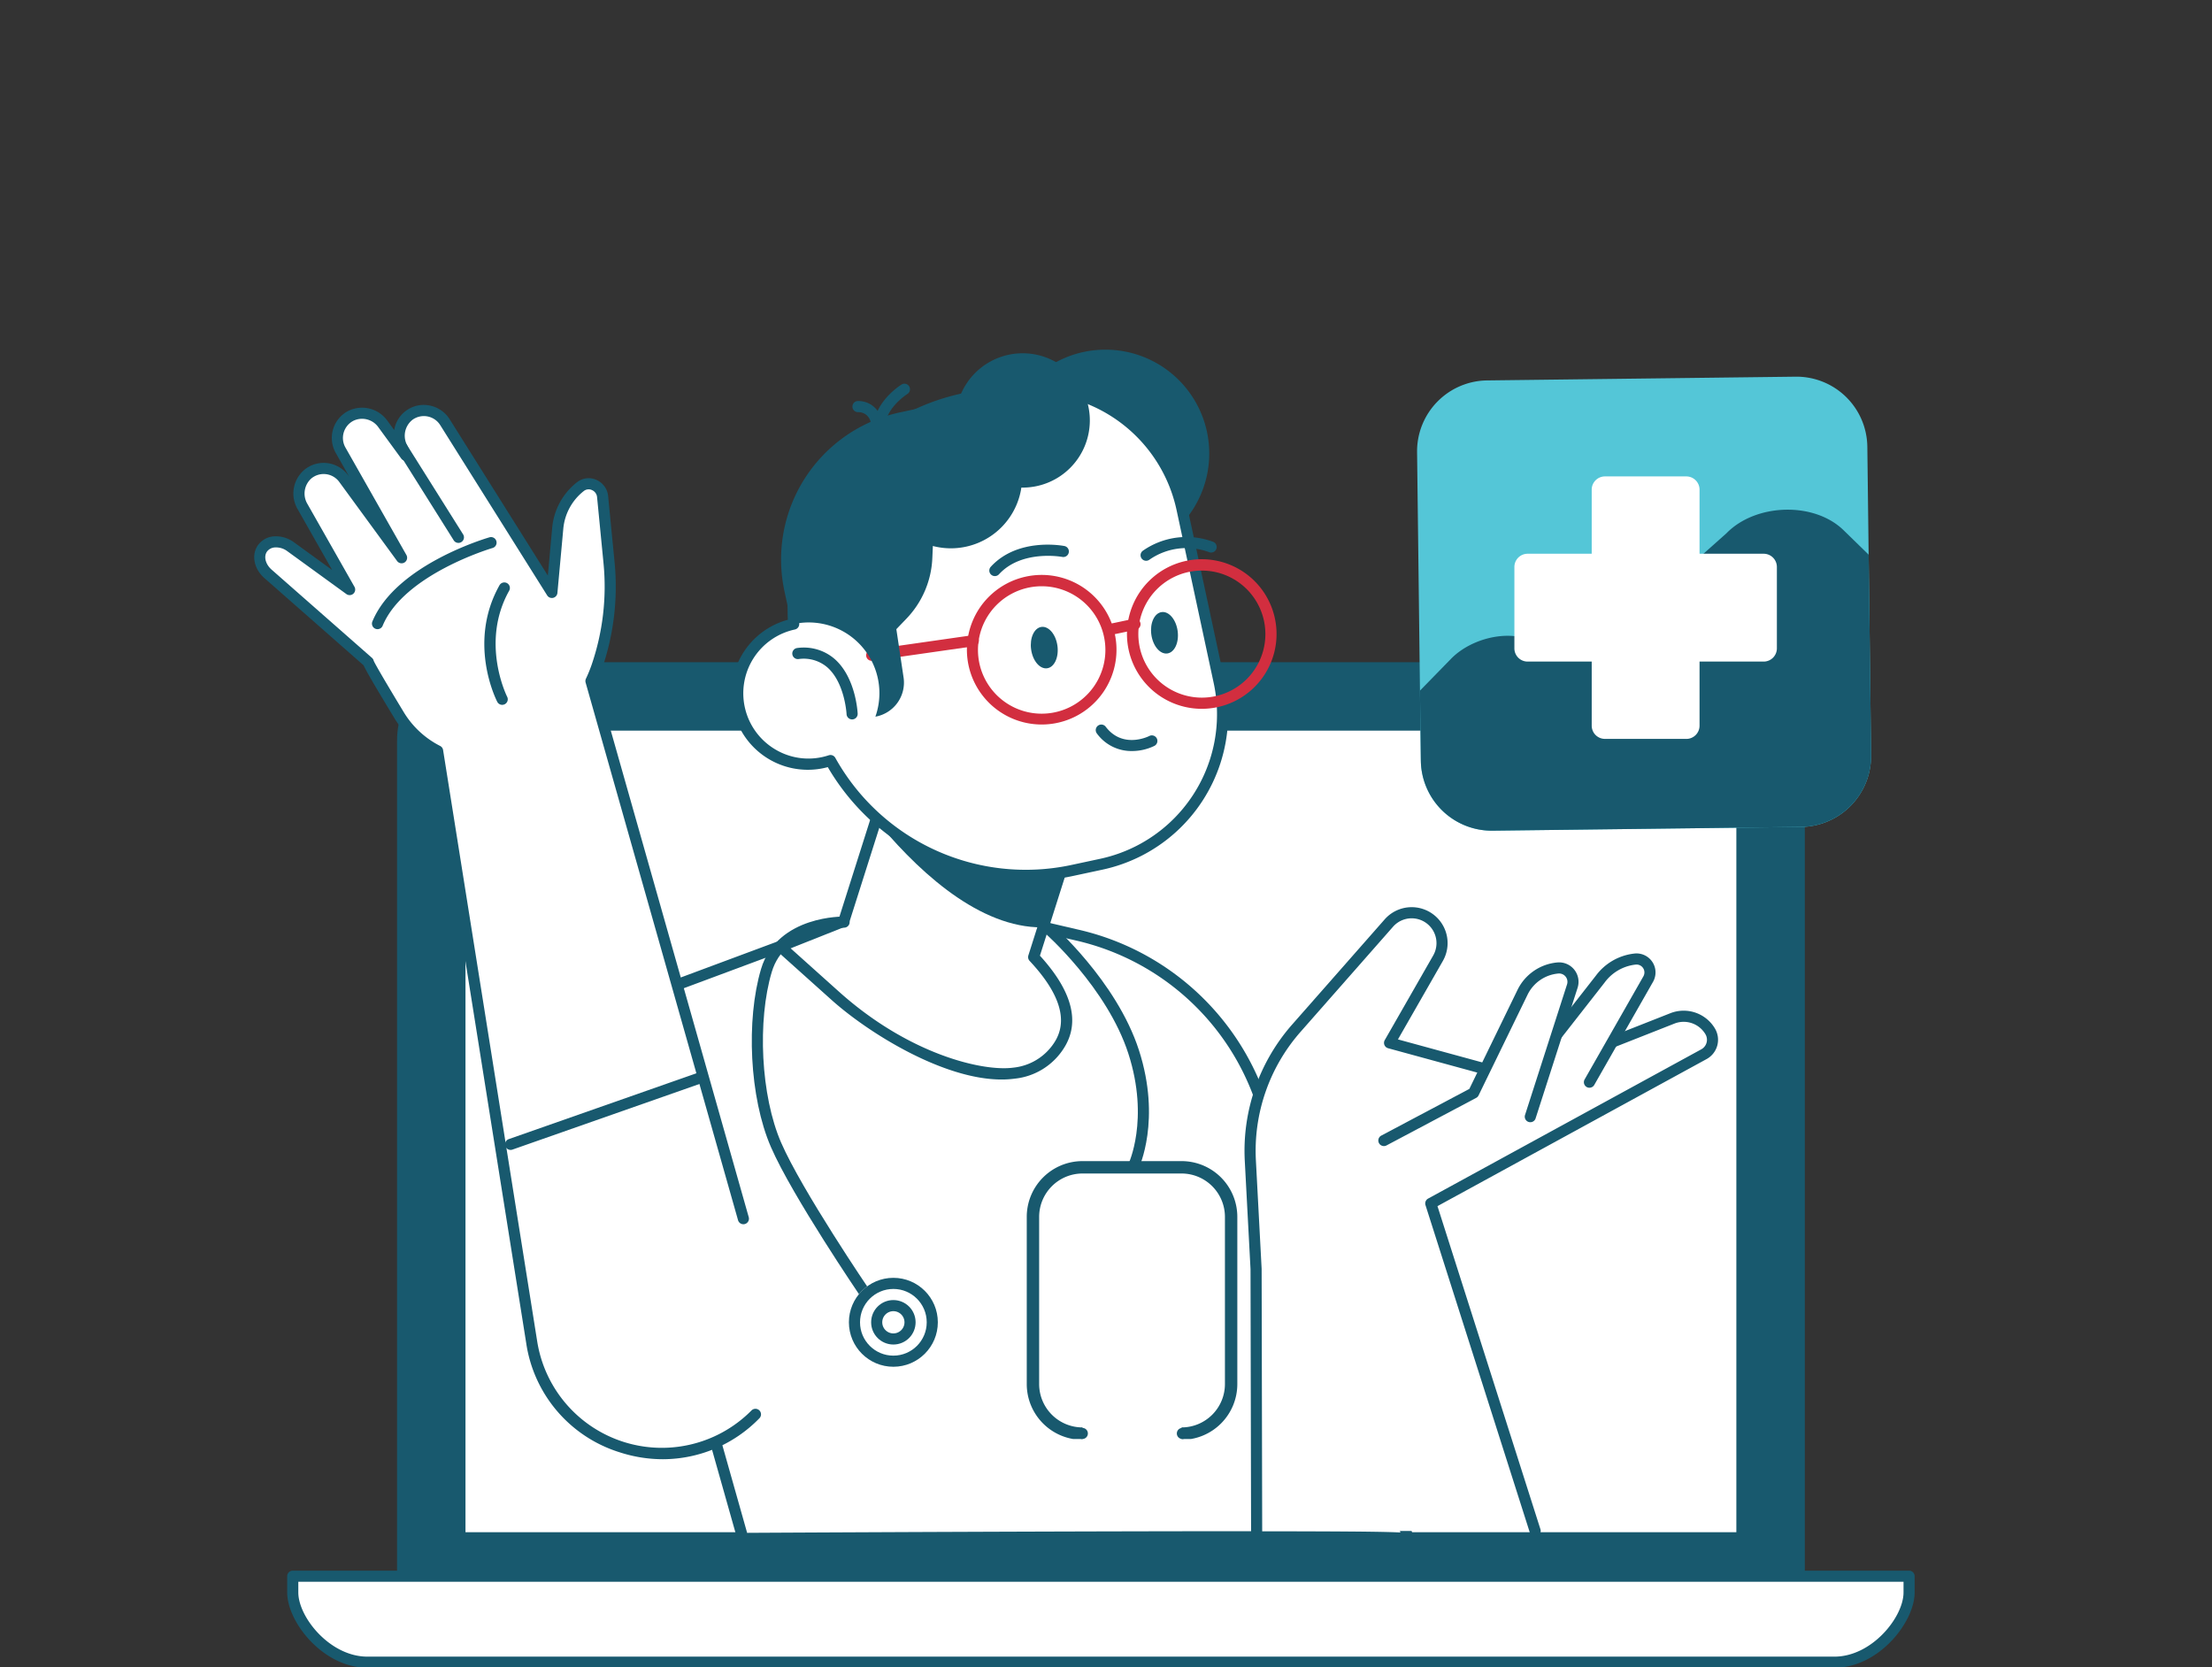 <svg xmlns="http://www.w3.org/2000/svg" xmlns:xlink="http://www.w3.org/1999/xlink" width="398" height="300" viewBox="0 0 398 300">
  <rect x="0" y="0" width="398" height="300" fill="#333333" stroke="none"/>
  <defs>
    <clipPath id="clip-path">
      <rect id="Rechteck_194" data-name="Rechteck 194" width="306.516" height="237.154" fill="none"/>
    </clipPath>
    <clipPath id="clip-path-2">
      <rect id="Rechteck_196" data-name="Rechteck 196" width="38" height="50" fill="none"/>
    </clipPath>
    <clipPath id="clip-Medical_Practice_Marketing">
      <rect width="398" height="300"/>
    </clipPath>
  </defs>
  <g id="Medical_Practice_Marketing" data-name="Medical Practice Marketing" clip-path="url(#clip-Medical_Practice_Marketing)">
    <g id="Gruppe_542" data-name="Gruppe 542" transform="translate(45.742 62.912)">
      <g id="Gruppe_436" data-name="Gruppe 436" clip-path="url(#clip-path)">
        <path id="Pfad_1466" data-name="Pfad 1466" d="M25.7,225.091V70.3c0-7.77,6.014-14.072,13.433-14.072h226.43c7.419,0,13.434,6.3,13.434,14.072V225.091Z" fill="#18596e"/>
        <path id="Pfad_1467" data-name="Pfad 1467" d="M38.012,212.774V70.3c0-1.071.662-1.757,1.116-1.757H265.559c.454,0,1.116.686,1.116,1.757V212.774Z" fill="#fff"/>
        <path id="Pfad_1468" data-name="Pfad 1468" d="M166.416,220.687H297.755V223.6c0,4.822-6.014,12.556-13.433,12.556H20.366c-7.419,0-13.433-7.734-13.433-12.556v-2.911H166.416Z" fill="#fff"/>
        <path id="Pfad_1469" data-name="Pfad 1469" d="M284.322,237.154H20.366c-7.967,0-14.433-8.2-14.433-13.556v-2.911a1,1,0,0,1,1-1H297.755a1,1,0,0,1,1,1V223.6c0,5.354-6.466,13.556-14.433,13.556M7.933,221.687V223.6c0,4.458,5.69,11.556,12.433,11.556H284.322c6.743,0,12.433-7.1,12.433-11.556v-1.911Z" fill="#18596e"/>
        <path id="Pfad_1470" data-name="Pfad 1470" d="M207.637,213.881,181.245,135.46a46,46,0,0,0-33.212-30.139l-29.517-6.839-57.2,21.283,26.6,94.116s119.715-.665,119.715,0" fill="#fff"/>
        <path id="Pfad_1471" data-name="Pfad 1471" d="M207.636,214.882a.986.986,0,0,1-.325-.055c-3.979-.474-87.361-.124-119.384.055h-.005a1,1,0,0,1-.962-.728l-26.6-94.116a1,1,0,0,1,.614-1.21l57.2-21.283a1.021,1.021,0,0,1,.574-.037l29.517,6.84a46.692,46.692,0,0,1,33.934,30.793l26.392,78.422a1.015,1.015,0,0,1,.052.319,1,1,0,0,1-1,1m-145.1-94.5,26.145,92.5c4.844-.026,31.973-.17,58.851-.245,41.591-.113,54.522-.032,58.694.181L180.3,135.779a44.7,44.7,0,0,0-32.49-29.482l-29.224-6.772Z" fill="#18596e"/>
        <path id="Pfad_1476" data-name="Pfad 1476" d="M171.835,18.681A18.681,18.681,0,1,1,153.154,0a18.681,18.681,0,0,1,18.681,18.681" fill="#18596e"/>
        <path id="Pfad_1477" data-name="Pfad 1477" d="M106.082,102.835l12.725-40.1L151.7,73.172,140.241,109.29c4.744,5.06,7.808,10.823,4.6,15.846-7.853,12.292-30.388,0-40.29-8.878l-9.9-8.877Z" fill="#fff"/>
        <path id="Pfad_1478" data-name="Pfad 1478" d="M134.465,131.317c-10.594,0-24.1-8.5-30.583-14.314l-9.9-8.878a1,1,0,0,1,.3-1.674l10.994-4.37,12.582-39.65a1,1,0,0,1,1.255-.651L152,72.219a1,1,0,0,1,.651,1.256L141.37,109.038c5.831,6.394,7.282,11.989,4.313,16.636a11.888,11.888,0,0,1-8.824,5.486,17.57,17.57,0,0,1-2.394.157m-37.948-23.6,8.7,7.8c12.658,11.346,25.957,14.406,31.371,13.664A9.976,9.976,0,0,0,144,124.6c2.48-3.883.971-8.8-4.486-14.624a1,1,0,0,1-.224-.987l11.158-35.165-30.988-9.833-12.423,39.149a1.007,1.007,0,0,1-.583.627Zm9.565-4.879h0Z" fill="#18596e"/>
        <path id="Pfad_1479" data-name="Pfad 1479" d="M112.651,85.589l8.714-23.118,31.166,11.415-9.7,30.022c-11.2.692-22.185-8.812-30.184-18.319" fill="#18596e"/>
        <path id="Pfad_1480" data-name="Pfad 1480" d="M97.064,49.372a38.568,38.568,0,0,1,30.369-40.5l6.717-1.441a27.6,27.6,0,0,1,32.779,21.2L173.618,59.8a27.6,27.6,0,0,1-21.195,32.779l-5.331,1.144a40,40,0,0,1-43.411-19.792,12.735,12.735,0,1,1-6.617-24.559" fill="#fff"/>
        <path id="Pfad_1481" data-name="Pfad 1481" d="M138.835,95.6A41.311,41.311,0,0,1,103.2,75.112,13.734,13.734,0,0,1,96.013,48.6,39.708,39.708,0,0,1,127.223,7.9l6.717-1.442a28.634,28.634,0,0,1,33.966,21.963L174.6,59.59a28.6,28.6,0,0,1-21.963,33.966L147.3,94.7a40.371,40.371,0,0,1-8.467.9M103.682,72.93a1,1,0,0,1,.876.518,39.226,39.226,0,0,0,42.324,19.3l5.332-1.143A26.6,26.6,0,0,0,172.641,60.01l-6.69-31.173a26.634,26.634,0,0,0-31.59-20.428l-6.718,1.442A37.692,37.692,0,0,0,98.062,49.3a1,1,0,0,1-.787,1.051,11.738,11.738,0,0,0-3.242,21.737,11.619,11.619,0,0,0,9.339.893,1.009,1.009,0,0,1,.31-.049" fill="#18596e"/>
        <path id="Pfad_1482" data-name="Pfad 1482" d="M170.521,64.62a13.457,13.457,0,1,1,5.971-1.414,13.442,13.442,0,0,1-5.971,1.414M159.67,47.547a11.429,11.429,0,1,0,5.745-6.6,11.445,11.445,0,0,0-5.745,6.6" fill="#d22e3f"/>
        <path id="Pfad_1483" data-name="Pfad 1483" d="M141.722,67.445a13.457,13.457,0,1,1,5.971-1.414,13.444,13.444,0,0,1-5.971,1.414M141.7,42.57a11.463,11.463,0,1,0,3.646.6,11.375,11.375,0,0,0-3.646-.6m-11.775,7.483h0Z" fill="#d22e3f"/>
        <path id="Pfad_1484" data-name="Pfad 1484" d="M111.1,55.986a1,1,0,0,1-.14-1.99l18.285-2.618a1,1,0,0,1,.284,1.98l-18.286,2.618a.992.992,0,0,1-.143.01" fill="#d22e3f"/>
        <path id="Pfad_1485" data-name="Pfad 1485" d="M154.08,51.327a1,1,0,0,1-.205-1.979l4.392-.927a1,1,0,1,1,.413,1.957l-4.392.928a1.064,1.064,0,0,1-.208.021" fill="#d22e3f"/>
        <path id="Pfad_1486" data-name="Pfad 1486" d="M139.784,53.929c.281,2.055,1.569,3.576,2.877,3.4s2.14-1.989,1.859-4.045-1.569-3.576-2.877-3.4-2.14,1.99-1.859,4.045" fill="#18596e"/>
        <path id="Pfad_1487" data-name="Pfad 1487" d="M161.414,51.262c.281,2.055,1.569,3.576,2.877,3.4s2.14-1.99,1.859-4.045-1.569-3.577-2.877-3.4-2.14,1.99-1.859,4.045" fill="#18596e"/>
        <path id="Pfad_1488" data-name="Pfad 1488" d="M157.929,72.217a7.677,7.677,0,0,1-6.312-3.157,1,1,0,0,1,1.591-1.213c3.056,4.012,7.627,1.77,7.821,1.674a1,1,0,1,1,.9,1.785,9.233,9.233,0,0,1-4,.911" fill="#18596e"/>
        <path id="Pfad_1489" data-name="Pfad 1489" d="M133.261,40.742a1,1,0,0,1-.737-1.676c4.868-5.311,12.906-3.8,13.246-3.737a1,1,0,0,1-.385,1.963c-.071-.013-7.285-1.349-11.386,3.126a1,1,0,0,1-.738.324" fill="#18596e"/>
        <path id="Pfad_1490" data-name="Pfad 1490" d="M160.478,37.985a1,1,0,0,1-.6-1.8,13.706,13.706,0,0,1,12.63-1.622,1,1,0,1,1-.73,1.861,11.68,11.68,0,0,0-10.7,1.361,1,1,0,0,1-.6.2" fill="#18596e"/>
        <path id="Pfad_1491" data-name="Pfad 1491" d="M107.578,66.529a1,1,0,0,1-1-.951c0-.057-.314-5.714-3.52-8.467a6.544,6.544,0,0,0-5.141-1.441,1,1,0,0,1-.205-1.991,8.491,8.491,0,0,1,6.657,1.921c3.858,3.322,4.194,9.617,4.207,9.883a1,1,0,0,1-.951,1.045h-.049" fill="#18596e"/>
        <path id="Pfad_1492" data-name="Pfad 1492" d="M112.553,16.157a1,1,0,0,1-.983-.823c-.969-5.386,4.7-8.937,4.943-9.085a1,1,0,0,1,1.048,1.7c-.048.029-4.749,2.99-4.023,7.027a1,1,0,0,1-.807,1.161.982.982,0,0,1-.178.016" fill="#18596e"/>
        <path id="Pfad_1493" data-name="Pfad 1493" d="M111.891,13.835a1,1,0,0,1-.962-.726,2.234,2.234,0,0,0-2.218-1.865,1,1,0,0,1-.148-2,4.244,4.244,0,0,1,4.29,3.312,1,1,0,0,1-.962,1.274" fill="#18596e"/>
        <path id="Pfad_1494" data-name="Pfad 1494" d="M122.211,30.73a31.181,31.181,0,0,1,10.541-23l-16.56,3.554A27.07,27.07,0,0,0,95.4,43.434L96.7,49.457a12.722,12.722,0,0,1,15.065,16.576,6.226,6.226,0,0,0,5.071-7.047l-1.3-8.695,1.824-1.9a16.735,16.735,0,0,0,4.649-10.856l.241-5.448c-.021-.45-.04-.9-.04-1.356" fill="#18596e"/>
        <path id="Pfad_1495" data-name="Pfad 1495" d="M150.348,12.734A12.084,12.084,0,1,1,138.264.65a12.084,12.084,0,0,1,12.084,12.084" fill="#18596e"/>
        <path id="Pfad_1496" data-name="Pfad 1496" d="M138.171,22.919A12.821,12.821,0,1,1,125.349,10.1a12.822,12.822,0,0,1,12.822,12.821" fill="#18596e"/>
        <path id="Pfad_1497" data-name="Pfad 1497" d="M180.368,212.546l-.1-47.12-1.029-19.443a33.574,33.574,0,0,1,8.318-23.95l16.6-18.867A5.467,5.467,0,0,1,213,109.492l-8.721,15.235,23.458,6.406,27.413-10.8a5.567,5.567,0,0,1,6.817,2.32,2.959,2.959,0,0,1-1.12,4.116L211.7,153.622l18.774,58.924Z" fill="#fff"/>
        <path id="Pfad_1498" data-name="Pfad 1498" d="M230.472,213.547a1,1,0,0,1-.953-.7l-18.775-58.925a1,1,0,0,1,.474-1.182l49.149-26.855a1.957,1.957,0,0,0,.741-2.724,4.547,4.547,0,0,0-5.592-1.9l-27.413,10.8a1.007,1.007,0,0,1-.63.034l-23.459-6.406a1,1,0,0,1-.6-1.462L212.131,109a4.466,4.466,0,0,0-7.229-5.169l-16.6,18.866a32.4,32.4,0,0,0-8.07,23.238l1.029,19.443.1,47.171a1,1,0,0,1-1,1h0a1,1,0,0,1-1-1l-.1-47.12-1.028-19.393a34.379,34.379,0,0,1,8.566-24.663l16.6-18.866a6.466,6.466,0,0,1,10.467,7.483L205.788,124.1l21.891,5.977,27.1-10.68a6.543,6.543,0,0,1,8.041,2.737,3.959,3.959,0,0,1-1.5,5.507L212.9,154.1l18.525,58.138a1,1,0,0,1-.953,1.3" fill="#18596e"/>
        <path id="Pfad_1499" data-name="Pfad 1499" d="M240.246,131.795l10.571-18.545a2.419,2.419,0,0,0-2.361-3.6,8.975,8.975,0,0,0-6.266,3.6l-12.954,16.559Z" fill="#fff"/>
        <path id="Pfad_1500" data-name="Pfad 1500" d="M240.245,132.8a1,1,0,0,1-.868-1.5l10.571-18.545a1.419,1.419,0,0,0-1.385-2.114,8,8,0,0,0-5.568,3.2l-12.971,16.582a1,1,0,1,1-1.575-1.232L241.4,112.632a9.98,9.98,0,0,1,6.947-3.979,3.419,3.419,0,0,1,3.336,5.093l-10.57,18.545a1,1,0,0,1-.87.505" fill="#18596e"/>
        <path id="Pfad_1501" data-name="Pfad 1501" d="M203.257,142.291l16.133-8.555,8.821-18.129a7.8,7.8,0,0,1,6.367-4.359,2.5,2.5,0,0,1,2.582,3.252l-7.575,23.557Z" fill="#fff"/>
        <path id="Pfad_1502" data-name="Pfad 1502" d="M203.258,143.292a1,1,0,0,1-.47-1.884l15.846-8.4,8.677-17.836a8.835,8.835,0,0,1,7.184-4.918,3.5,3.5,0,0,1,3.618,4.555l-7.576,23.557a1,1,0,0,1-1.9-.613l7.577-23.557a1.5,1.5,0,0,0-1.549-1.949,6.825,6.825,0,0,0-5.55,3.8l-8.82,18.129a1,1,0,0,1-.431.446l-16.133,8.556a1,1,0,0,1-.468.116" fill="#18596e"/>
        <path id="Pfad_1503" data-name="Pfad 1503" d="M88.02,156.37,60.59,59.625a26.258,26.258,0,0,0,1.065-2.609,44.631,44.631,0,0,0,2.181-18.742L62.681,26.431A2.5,2.5,0,0,0,58.7,24.638a10.71,10.71,0,0,0-4.088,7.476L53.556,43.681l-4.685-7.459L34.316,13.049a4.479,4.479,0,0,0-6.393-1.264,4.63,4.63,0,0,0-1.354,5.762l.7,1.463-4.113-5.625a4.594,4.594,0,0,0-5.77-1.475A4.48,4.48,0,0,0,15.545,18.1L26.517,37.441,16.112,23.21a4.481,4.481,0,0,0-6.468-.81A4.628,4.628,0,0,0,8.7,28.242l8.47,14.928-10.609-7.7c-1.762-1.278-4.025-1.163-5.056.259-.949,1.306-.533,3.286.964,4.6L20.523,56.2c-.023.274,2.54,4.6,5.533,9.552a17.215,17.215,0,0,0,6.938,6.438L49.93,178.6a23.707,23.707,0,0,0,40.254,12.96Z" fill="#fff"/>
        <path id="Pfad_1504" data-name="Pfad 1504" d="M73.535,199.636a25.269,25.269,0,0,1-7.764-1.238,24.282,24.282,0,0,1-16.83-19.636L32.085,72.841A18.239,18.239,0,0,1,25.2,66.27c-3.891-6.432-5.132-8.6-5.516-9.475L1.81,41.081C-.078,39.42-.557,36.865.7,35.138a3.867,3.867,0,0,1,3.012-1.553,5.5,5.5,0,0,1,3.44,1.073l6.874,4.991L7.831,28.735a5.59,5.59,0,0,1,1.178-7.109,5.444,5.444,0,0,1,4.173-1.209,5.507,5.507,0,0,1,3.736,2.2l.176.241-2.419-4.266a5.481,5.481,0,0,1,2.248-7.572,5.606,5.606,0,0,1,7.04,1.771l1.224,1.675a5.381,5.381,0,0,1,6.4-4.411,5.5,5.5,0,0,1,3.573,2.459L52.829,40.643l.787-8.62a11.746,11.746,0,0,1,4.468-8.175,3.371,3.371,0,0,1,3.455-.429,3.553,3.553,0,0,1,2.138,2.915l1.154,11.843A45.312,45.312,0,0,1,62.6,57.339c-.251.736-.563,1.514-.949,2.367L88.981,156.1a1,1,0,0,1-1.924.545L59.628,59.9a1,1,0,0,1,.055-.695,25.173,25.173,0,0,0,1.026-2.508A43.358,43.358,0,0,0,62.841,38.37L61.686,26.528a1.531,1.531,0,0,0-.938-1.272,1.4,1.4,0,0,0-1.435.17,9.737,9.737,0,0,0-3.7,6.778L54.552,43.771a1,1,0,0,1-1.843.441L33.469,13.58A3.48,3.48,0,0,0,28.5,12.6a3.642,3.642,0,0,0-1.029,4.517l.7,1.462a1,1,0,0,1-1.71,1.021l-4.113-5.625a3.591,3.591,0,0,0-4.5-1.179,3.482,3.482,0,0,0-1.435,4.813l10.972,19.34a1,1,0,0,1-1.677,1.083L15.3,23.8a3.482,3.482,0,0,0-5.025-.628,3.64,3.64,0,0,0-.708,4.577L18.04,42.676a1,1,0,0,1-1.457,1.3l-10.609-7.7a3.365,3.365,0,0,0-2.163-.694,1.911,1.911,0,0,0-1.5.73c-.644.887-.293,2.291.816,3.266L21.183,55.45a1,1,0,0,1,.316.533c.146.342.992,1.944,5.413,9.252A16.259,16.259,0,0,0,33.449,71.3a1,1,0,0,1,.533.734L50.917,178.448A22.707,22.707,0,0,0,89.474,190.86a1,1,0,0,1,1.421,1.408,24.278,24.278,0,0,1-17.36,7.368" fill="#18596e"/>
        <path id="Pfad_1505" data-name="Pfad 1505" d="M36.74,34.769a1,1,0,0,1-.848-.468L25.708,18.087A1,1,0,0,1,27.4,17.023L37.586,33.237a1,1,0,0,1-.846,1.532" fill="#18596e"/>
        <path id="Pfad_1506" data-name="Pfad 1506" d="M44.618,63.906a1,1,0,0,1-.889-.542c-.222-.431-5.367-10.664.387-20.951a1,1,0,1,1,1.745.976c-5.218,9.33-.4,18.964-.353,19.06a1,1,0,0,1-.89,1.457" fill="#18596e"/>
        <path id="Pfad_1507" data-name="Pfad 1507" d="M22.183,50.291a1,1,0,0,1-.923-1.383C25.469,38.75,41.654,33.959,42.341,33.76a1,1,0,0,1,.556,1.921c-.158.046-15.949,4.724-19.79,13.993a1,1,0,0,1-.924.617" fill="#18596e"/>
        <path id="Pfad_1508" data-name="Pfad 1508" d="M46.13,142.985l33.941-11.909Z" fill="#fff"/>
        <path id="Pfad_1509" data-name="Pfad 1509" d="M46.13,143.985a1,1,0,0,1-.331-1.943L79.74,130.133a1,1,0,1,1,.663,1.886L46.461,143.928a.981.981,0,0,1-.331.057" fill="#18596e"/>
      </g>
      <g id="Gruppe_441" data-name="Gruppe 441" transform="translate(-15581 -3070)">
        <path id="Pfad_1543" data-name="Pfad 1543" d="M108.309,172.758l-55.492.674A12.761,12.761,0,0,1,39.9,160.827l-.674-55.492A12.762,12.762,0,0,1,51.833,92.419l55.492-.673a12.76,12.76,0,0,1,12.915,12.605l.674,55.492a12.761,12.761,0,0,1-12.605,12.915" transform="translate(15751.003 2983.116)" fill="#54c6d7"/>
        <path id="Pfad_1544" data-name="Pfad 1544" d="M39.852,158.539l-.153-12.6,5.6-5.734c4.138-4.239,12.565-5.867,16.8-1.729l3.087.376c6.757.112,11.3-4.346,15.213-8.359l14.46-12.878c5.219-5.346,15.725-5.736,21.071-.519l4.5,4.389.439,36.067a12.761,12.761,0,0,1-12.605,12.915l-55.493.674a12.762,12.762,0,0,1-12.915-12.605" transform="translate(15751.053 2985.405)" fill="#18596e"/>
        <path id="Pfad_1545" data-name="Pfad 1545" d="M84.664,155.2H70.026a2.382,2.382,0,0,1-2.382-2.382V110.356a2.383,2.383,0,0,1,2.382-2.382H84.664a2.382,2.382,0,0,1,2.382,2.382v42.466a2.381,2.381,0,0,1-2.382,2.382" transform="translate(15754.007 2984.832)" fill="#fff"/>
        <path id="Pfad_1546" data-name="Pfad 1546" d="M55.061,137.577V122.939a2.382,2.382,0,0,1,2.382-2.382H99.909a2.383,2.383,0,0,1,2.382,2.382v14.639a2.382,2.382,0,0,1-2.382,2.382H57.443a2.381,2.381,0,0,1-2.382-2.382" transform="translate(15752.677 2986.162)" fill="#fff"/>
        <path id="Pfad_1547" data-name="Pfad 1547" d="M15690.8,3233.26s-12.115-17.816-15.906-26.527-4.4-22.45-1.738-31.389,13.975-8.7,13.975-8.7" transform="translate(0 6.355)" fill="none" stroke="#18596e" stroke-linecap="round" stroke-width="2"/>
        <path id="Pfad_1548" data-name="Pfad 1548" d="M15726.482,3172.094s11.416,9.977,15.364,22.194,0,20.5,0,20.5" transform="translate(-2.612 2.065)" fill="none" stroke="#18596e" stroke-linecap="round" stroke-width="2"/>
        <g id="Ellipse_186" data-name="Ellipse 186" transform="translate(15688 3237)" fill="#fff" stroke="#18596e" stroke-linecap="round" stroke-width="2">
          <circle cx="8" cy="8" r="8" stroke="none"/>
          <circle cx="8" cy="8" r="7" fill="none"/>
        </g>
        <g id="Ellipse_187" data-name="Ellipse 187" transform="translate(15692 3241)" fill="#fff" stroke="#18596e" stroke-linecap="round" stroke-width="2">
          <circle cx="4" cy="4" r="4" stroke="none"/>
          <circle cx="4" cy="4" r="3" fill="none"/>
        </g>
      </g>
      <g id="Gruppe_443" data-name="Gruppe 443" transform="translate(139 146)">
        <g id="Gruppe_442" data-name="Gruppe 442" clip-path="url(#clip-path-2)">
          <path id="Pfad_1549" data-name="Pfad 1549" d="M10.029,2.229a7.809,7.809,0,0,0-7.8,7.8V40.115a7.809,7.809,0,0,0,7.8,7.8v2.229A10.028,10.028,0,0,1,0,40.115V10.029A10.028,10.028,0,0,1,10.029,0H27.858A10.028,10.028,0,0,1,37.886,10.029V40.115A10.028,10.028,0,0,1,27.858,50.144V47.915a7.809,7.809,0,0,0,7.8-7.8V10.029a7.809,7.809,0,0,0-7.8-7.8Z" fill="#18596e"/>
        </g>
      </g>
      <circle id="Ellipse_188" data-name="Ellipse 188" cx="1" cy="1" r="1" transform="translate(148 194)" fill="#18596e"/>
      <circle id="Ellipse_189" data-name="Ellipse 189" cx="1" cy="1" r="1" transform="translate(166 194)" fill="#18596e"/>
    </g>
  </g>
</svg>
